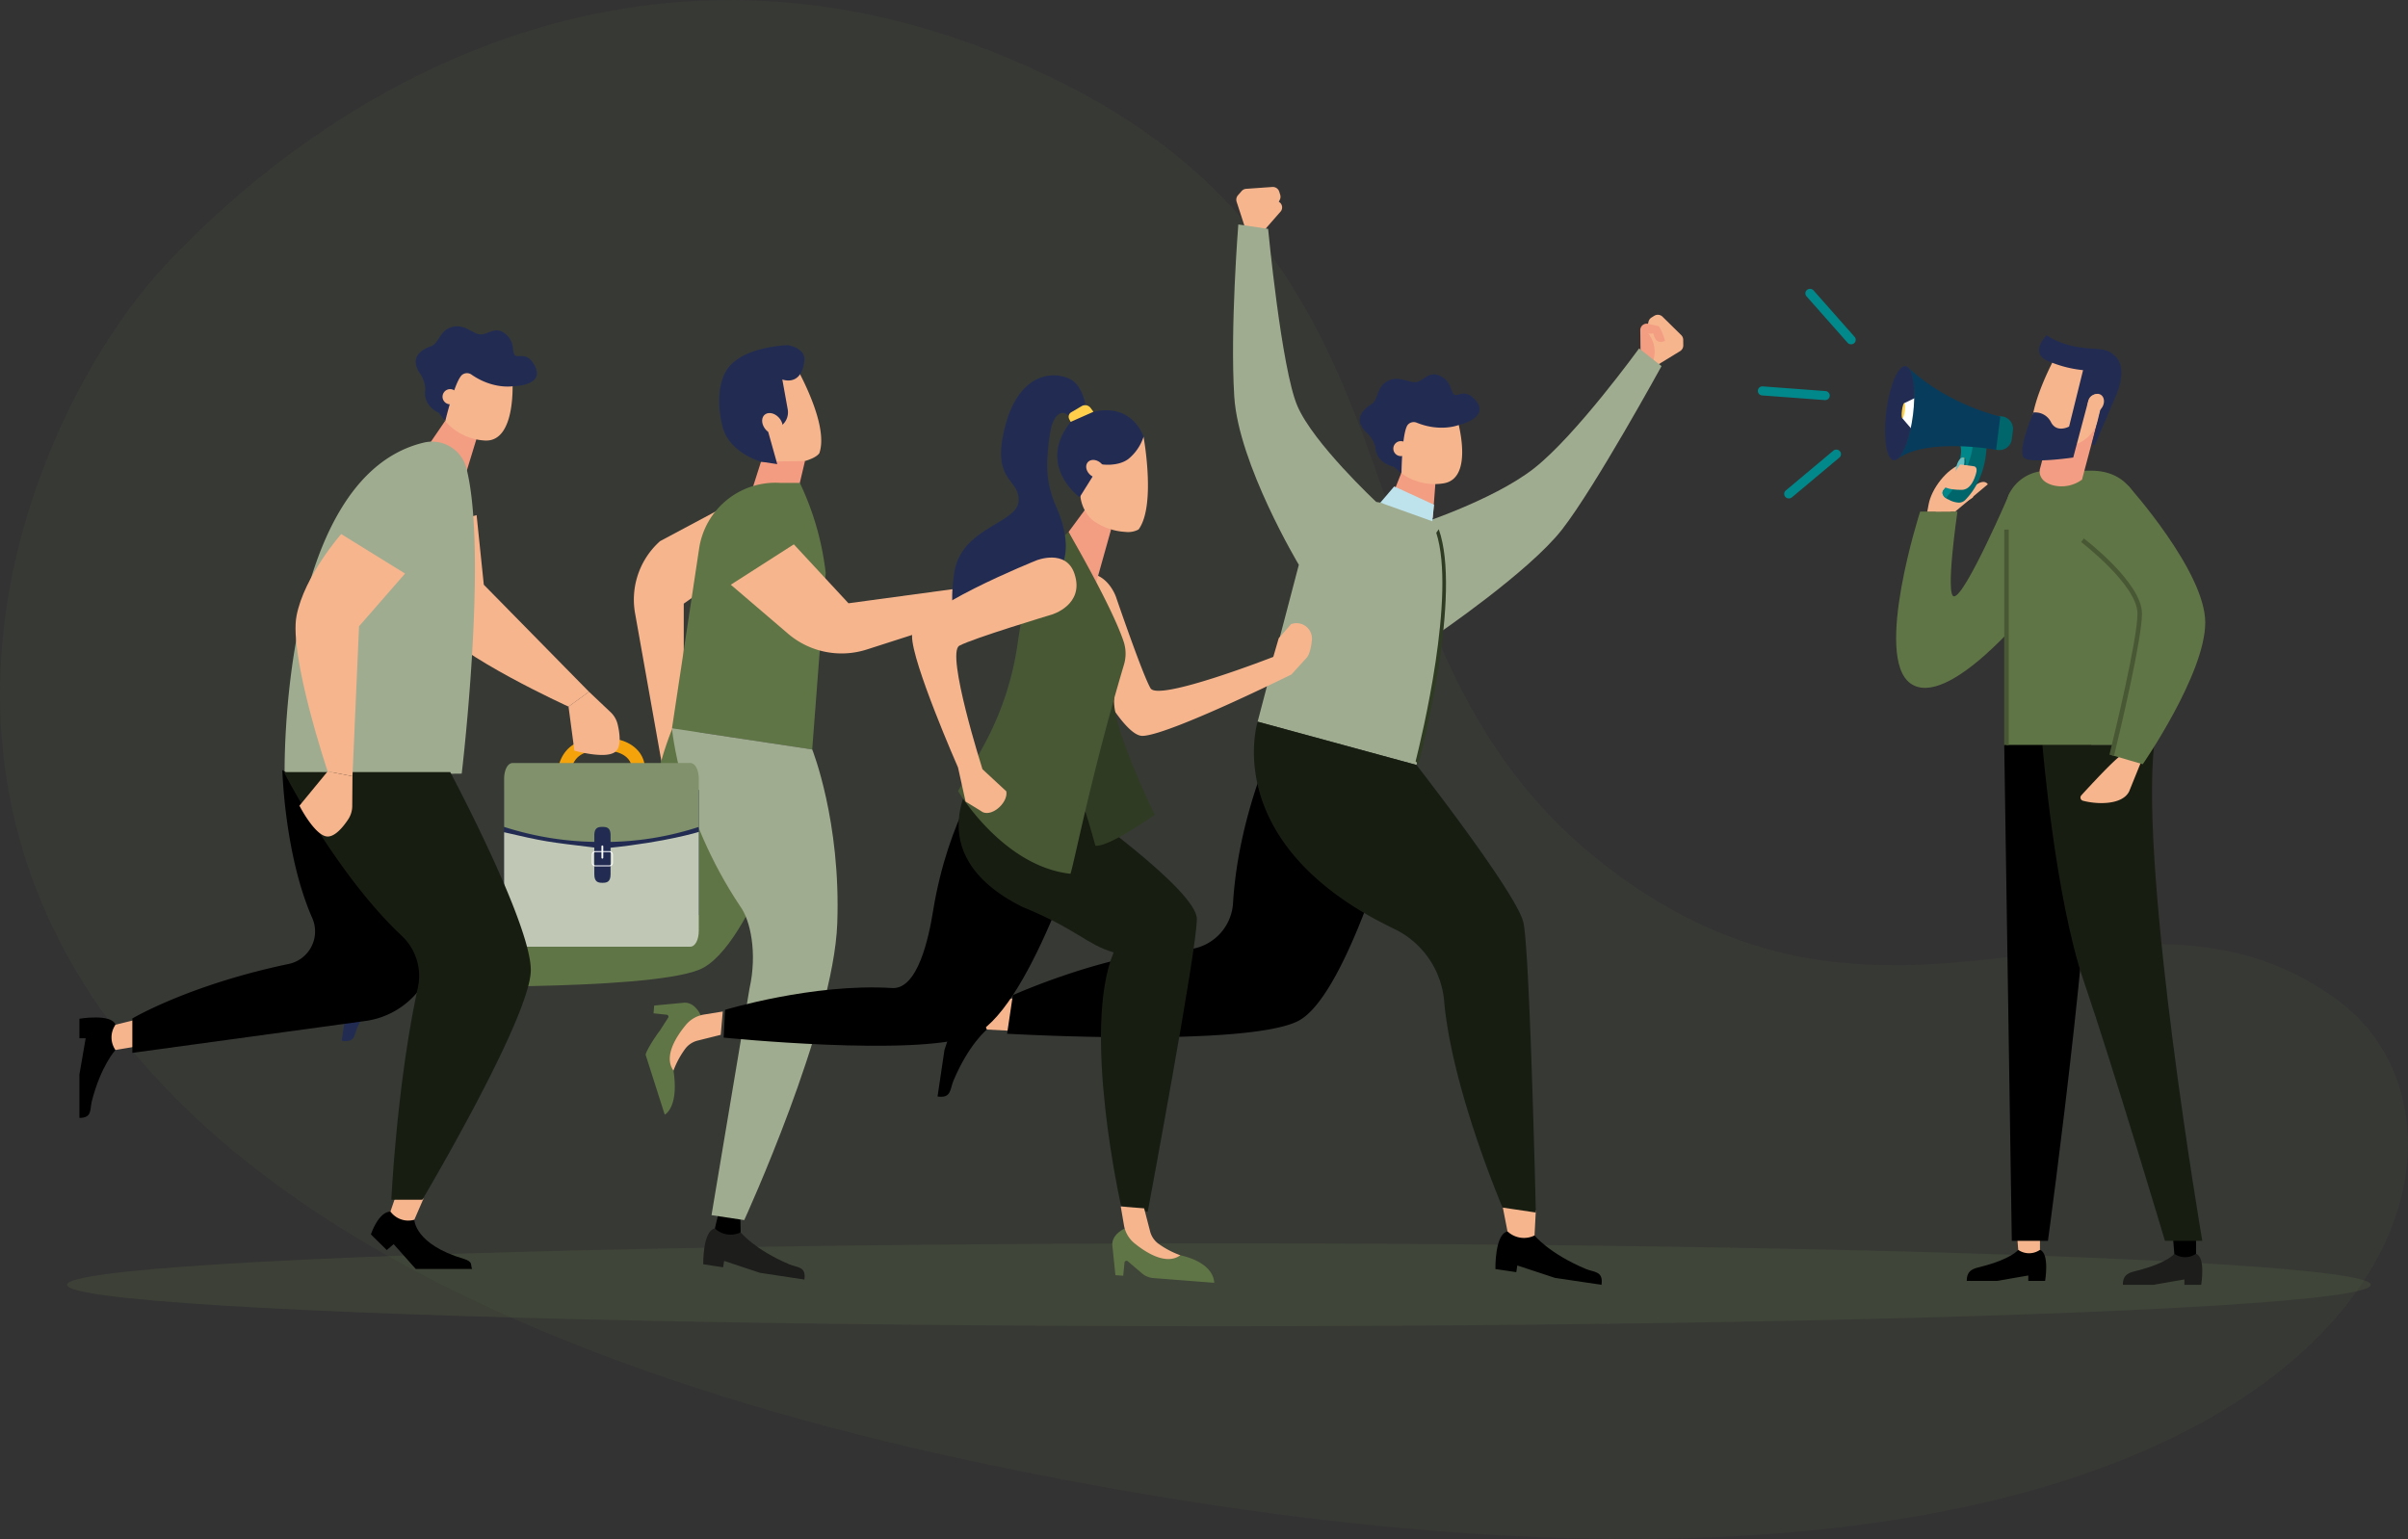 <svg xmlns="http://www.w3.org/2000/svg" xmlns:xlink="http://www.w3.org/1999/xlink" width="726.419" height="464.32" viewBox="0 0 726.419 464.32">
  <rect x="0" y="0" width="726.419" height="464.32" fill="#333333" stroke="none"/>
  <defs>
    <clipPath id="clip-path">
      <rect id="Rectangle_1" data-name="Rectangle 1" width="641.303" height="331.227" fill="none"/>
    </clipPath>
    <clipPath id="clip-path-2">
      <path id="Path_30" data-name="Path 30" d="M846.532,327.981l-.52,4.984-15.682-5.622,4.188-4.893Z" transform="translate(-830.33 -322.449)" fill="none"/>
    </clipPath>
    <linearGradient id="linear-gradient" x1="15.359" y1="22.906" x2="15.342" y2="22.906" gradientUnits="objectBoundingBox">
      <stop offset="0" stop-color="#ddeee9"/>
      <stop offset="1" stop-color="#bfe3ec"/>
    </linearGradient>
  </defs>
  <g id="Group_68" data-name="Group 68" transform="translate(-139.79 -495.07)">
    <path id="Path_115" data-name="Path 115" d="M2163.735,330.479c54.518-58.272,153.609-114.108,271.355-54.825s77.3,170.292,164.087,236.489,155.807-7.01,219.908,39.843-1.283,223.158-401.906,141.288S2109.217,388.751,2163.735,330.479Z" transform="translate(-1974.226 244.733)" fill="#607546" opacity="0.1"/>
    <ellipse id="Ellipse_1" data-name="Ellipse 1" cx="347.5" cy="12.5" rx="347.5" ry="12.5" transform="translate(160 870.203)" fill="#607546" opacity="0.211"/>
    <g id="Group_7" data-name="Group 7" transform="translate(163.747 551.476)">
      <g id="Group_2" data-name="Group 2" transform="translate(0 0)">
        <g id="Group_1" data-name="Group 1" transform="translate(0 0)" clip-path="url(#clip-path)">
          <path id="Path_13" data-name="Path 13" d="M567.067,152.793l6.852-4.19a2.023,2.023,0,0,0,.95-1.739l-.02-1.672a2.023,2.023,0,0,0-.6-1.418l-5.642-5.552a2.023,2.023,0,0,0-2.5-.27l-.836.526a2.023,2.023,0,0,0-.886,1.224l-2.4,9.677Z" transform="translate(-91.032 -99.075)" fill="#f7b58e"/>
          <path id="Path_14" data-name="Path 14" d="M581.714,156.258l-.084-7.1a1.937,1.937,0,0,1,2.354-1.914l3.013.665c.8.177,2.1,4.429,2.1,4.429s-2.75,1.761-3.534-2.254a3.053,3.053,0,0,1-1.55.062,8.7,8.7,0,0,1,1.373,8.577Z" transform="translate(-110.763 -105.955)" fill="#f39d83"/>
          <path id="Path_15" data-name="Path 15" d="M660.372,179.2s-20.005,36.478-30.016,49.311-38.094,31.9-38.094,31.9l-6.856-32.9s23.814-7.53,36.487-17.448S653.6,173.867,653.6,173.867Z" transform="translate(-183.097 -125.151)" fill="#a0ac90"/>
          <path id="Path_16" data-name="Path 16" d="M998.211,12.086l-2.489-7.635a2.023,2.023,0,0,1,.407-1.94l1.1-1.259a2.023,2.023,0,0,1,1.38-.686l7.9-.558a2.023,2.023,0,0,1,2.074,1.416l.294.942a2.023,2.023,0,0,1-.122,1.506l-4.457,8.919Z" transform="translate(-646.634 -0.004)" fill="#f7b58e"/>
          <path id="Path_17" data-name="Path 17" d="M998.3,20.414l4.675-5.343a1.937,1.937,0,0,0-.547-2.985L999.7,10.634c-.725-.386-4.473,2-4.473,2s.948,3.125,4.152.581c.2.528,1.138,1.054,1.138,1.054A8.7,8.7,0,0,0,993.9,19.9Z" transform="translate(-640.634 -7.625)" fill="#f7b58e"/>
          <path id="Path_18" data-name="Path 18" d="M1322.3,876.948s-5.456,4.373-10.118,15.5c-1.026,2.449-.567,5.323-4.767,4.7.8-5.4,2.083-14.031,2.083-14.031l3.75-11.37-2.018-.3.936-6.3s10.568-.224,11.344,3.653l-1.21,8.154" transform="translate(-1048.542 -622.731)"/>
          <path id="Path_19" data-name="Path 19" d="M1287.859,882.826l-7.51-.389a7.208,7.208,0,0,1,.888-7.76l.323-.394,7.793-1.519Z" transform="translate(-1006.59 -628.219)" fill="#f7b58e"/>
          <path id="Path_20" data-name="Path 20" d="M942.433,582.35s-12.519,24.473-14.211,53.029a14.934,14.934,0,0,1-14.467,13.89c-23.435.907-51.954,13.756-51.954,13.756l-1.727,11.632s71.413,4.117,87.6-3.746,32.859-72.4,32.859-72.4Z" transform="translate(-580.22 -419.179)"/>
          <path id="Path_21" data-name="Path 21" d="M877.314,126.555c14.409,12.946-2.54,76.9-2.54,76.9l-47.922-13.059,12.43-47.329S821.093,112.714,819.8,92.3s1.223-51.92,1.223-51.92l8.989,1.335s4.008,42.161,8.822,53.411,23.8,28.976,23.8,28.976Z" transform="translate(-471.419 -29.069)" fill="#a0ac90"/>
          <path id="Path_22" data-name="Path 22" d="M817.444,438.576c1.749-6.917,12.255-50.21,6.234-68.947.258-.353.507-.712.75-1.075,6.975,19.532-4.838,66.05-6.109,70.922-.285-.305-.583-.6-.875-.9" transform="translate(-414.359 -265.288)" fill="#303b23"/>
          <path id="Path_23" data-name="Path 23" d="M661.552,1125.889s4.373,5.456,15.5,10.118c2.449,1.026,5.322.567,4.7,4.767l-14.031-2.083-11.37-3.75-.3,2.018-6.3-.936s-.225-10.568,3.653-11.344l8.155,1.211" transform="translate(-222.588 -809.549)"/>
          <path id="Path_24" data-name="Path 24" d="M730.806,1098.359l-.39,7.51a7.208,7.208,0,0,1-7.76-.887l-.394-.323-1.519-7.793Z" transform="translate(-291.452 -789.529)" fill="#f7b58e"/>
          <path id="Path_25" data-name="Path 25" d="M828.709,316.212l3.482-8.777,10.274,2.718-.826,10.922a2.312,2.312,0,0,1-.248.184,30.043,30.043,0,0,0-12.682-5.047" transform="translate(-433.363 -221.294)" fill="#f39d83"/>
          <path id="Path_26" data-name="Path 26" d="M800.032,241l.619,14.711c1.464-.046,2.308,1.532,2.016,2.905a2.749,2.749,0,0,1,.236,1.085,16.868,16.868,0,0,0,13.075,3.167c9.322-1.7,3.865-19.737,3.865-19.737Z" transform="translate(-404.294 -173.475)" fill="#f7b58e"/>
          <path id="Path_27" data-name="Path 27" d="M785.988,223.769a9.012,9.012,0,0,0-2.321-4.094c-5.228-4.6-.486-7.887,1.2-8.946,1.859-1.171,1.526-4.528,3.936-6.381,3.681-2.829,7.178.168,9.522-.245s3.826-3.514,7.215-1.834,2.99,4.349,4.071,5.486,3.113-1.961,6.4,1.628c5,5.46-4.922,7.689-4.922,7.689s-5.44,2.2-12.591-.684a2.354,2.354,0,0,0-2.783.657c-1.733,2.326-1.863,14.593-1.863,14.593l-2.376-2.012s-5.211-.916-5.485-5.858" transform="translate(-395.025 -145.239)" fill="#222c53"/>
          <path id="Path_28" data-name="Path 28" d="M858.178,276.791a2.258,2.258,0,1,0,1.26-2.934,2.258,2.258,0,0,0-1.26,2.934" transform="translate(-461.644 -197.009)" fill="#f7b58e"/>
          <path id="Path_29" data-name="Path 29" d="M769.771,588.816s30.318,38.856,32.257,47.544,3.749,87.492,3.749,87.492l-10.046-1.492S780.441,686.622,778.1,660a26.73,26.73,0,0,0-15.075-21.726c-53.057-25.486-41.171-62.512-41.171-62.512Z" transform="translate(-366.414 -414.433)" fill="#181d12"/>
        </g>
      </g>
      <g id="Group_4" data-name="Group 4" transform="translate(392.445 90.348)">
        <g id="Group_3" data-name="Group 3" clip-path="url(#clip-path-2)">
          <rect id="Rectangle_2" data-name="Rectangle 2" width="16.202" height="10.516" transform="translate(0)" fill="url(#linear-gradient)"/>
        </g>
      </g>
      <g id="Group_6" data-name="Group 6" transform="translate(0 0)">
        <g id="Group_5" data-name="Group 5" transform="translate(0 0)" clip-path="url(#clip-path)">
          <path id="Path_31" data-name="Path 31" d="M1600.388,348.577l-19.834,13.948v47.814l-6.082,3.43-8.6-48.323a23.629,23.629,0,0,1,7.536-21.773l27.487-14.685Z" transform="translate(-1398.246 -236.808)" fill="#f7b58e"/>
          <path id="Path_32" data-name="Path 32" d="M1614.069,622.754l1.268,6.618c-.588,3.5-4.193,5.524.1,8.009a15.046,15.046,0,0,0,9.513-6.2c2.663-4,2.666-4.639.946-7.025a15.348,15.348,0,0,0-5.747-4.834Z" transform="translate(-1437.842 -445.793)" fill="#f7b58e"/>
          <path id="Path_33" data-name="Path 33" d="M1964.872,829.749s-5.427,3.732-9.937,13.426c-.993,2.134-.48,4.675-4.727,4.033.716-4.737,1.859-12.311,1.859-12.311l3.586-9.93-2.041-.308.835-5.53s10.654.034,11.5,3.465c-.451,2.991-1.08,7.154-1.08,7.154" transform="translate(-1871.091 -589.614)" fill="#222c53"/>
          <path id="Path_34" data-name="Path 34" d="M1930.643,836.162l-7.58-.508a5.636,5.636,0,0,1,.761-6.814l.319-.34,7.833-1.167Z" transform="translate(-1829.281 -595.518)" fill="#f7b58e"/>
          <path id="Path_35" data-name="Path 35" d="M1591.022,576.839S1583.21,593.287,1582,618.4c-.326,6.74-11.009,16.65-18.742,16.744-23.618.286-52.159,10.975-52.159,10.975l-1.541,10.206s72.632,1.611,88.822-4.959,31.35-59.453,31.35-59.453Z" transform="translate(-1411.394 -415.212)" fill="#607546"/>
          <path id="Path_36" data-name="Path 36" d="M1519.233,1122.614s4.158,5.214,14.755,9.685c2.333.985,5.074.554,4.47,4.557l-13.376-2.02-10.834-3.6-.29,1.924-6.009-.907s-.189-10.079,3.511-10.809l7.773,1.174" transform="translate(-1319.762 -807.218)" fill="#1d1d1b"/>
          <path id="Path_37" data-name="Path 37" d="M1584.52,1097.477l.116,7.236a6.874,6.874,0,0,1-7.4-.865l-.375-.309,1.664-6.968Z" transform="translate(-1385.164 -789.318)"/>
          <path id="Path_38" data-name="Path 38" d="M1509.26,182.094l-19.174,8.746,3.306,14.607c.047.207.121.4.179.605.387.034.774.07,1.161.128.063.01.125.025.188.036s.121.011.182.02c4.673.706,8.255,4.185,10.108,8.423a23.47,23.47,0,0,0,8.563-.894c1.9-.576,3.6-1.347,4.325-2.354,3.346-9.5-8.839-29.318-8.839-29.318" transform="translate(-1294.893 -131.073)" fill="#f7b58e"/>
          <path id="Path_39" data-name="Path 39" d="M1510.561,295.321l-2.964,9.294,13.494,2.038,2.733-11.525Z" transform="translate(-1304.944 -212.435)" fill="#f39c82"/>
          <path id="Path_40" data-name="Path 40" d="M1525.688,206.283l-2.727-9.712,2.917-1.271a5.069,5.069,0,0,0,2.963-5.546l-1.625-9.011s5.705,2.268,6.623-5.507c.6-3.984-4.878-4.834-4.878-4.834s-12.832.233-17.943,6.681c-3.437,4.337-3.368,11.954-1.842,17.893,1.367,5.32,6.363,8.932,11.607,10.566Z" transform="translate(-1315.167 -122.657)" fill="#222c53"/>
          <path id="Path_41" data-name="Path 41" d="M1531.756,244.584c-.7,1.359,0,3.4,1.566,4.568s3.413,1.006,4.119-.353,0-3.4-1.567-4.568-3.414-1.006-4.118.353" transform="translate(-1325.528 -175.239)" fill="#f7b58e"/>
          <path id="Path_42" data-name="Path 42" d="M1527.608,398.963l-42.3-6.387L1493.5,338.3a23.29,23.29,0,0,1,24.349-19.775l6.02,0a85.922,85.922,0,0,1,7.807,27.143h0Z" transform="translate(-1306.547 -229.25)" fill="#607546"/>
          <path id="Path_43" data-name="Path 43" d="M1472.475,582.9s2.17,26.106,20.556,53.672c3.129,4.214,5.222,14.149,2.841,24.8l-11.47,68.418,9.873,1.49s26.955-58.743,28.066-89.54-7.562-52.454-7.562-52.454Z" transform="translate(-1293.719 -419.576)" fill="#a0ac90"/>
          <path id="Path_44" data-name="Path 44" d="M1295.633,384.832l16.486,17.78,47.381-6.423,4.215,5.566-46.065,14.8a24.879,24.879,0,0,1-23.783-4.784l-17.248-14.758Z" transform="translate(-1080.115 -277.005)" fill="#f7b58e"/>
          <path id="Path_45" data-name="Path 45" d="M1229.76,410.652l6.388-2.145c3.549.112,6.037,3.413,7.923-1.177a15.045,15.045,0,0,0-7.419-8.594c-4.325-2.1-4.955-2.019-7.088.005a15.347,15.347,0,0,0-4.019,6.345Z" transform="translate(-946.161 -285.901)" fill="#f7b58e"/>
          <path id="Path_46" data-name="Path 46" d="M978.988,423.323s-3.268-10.005-12.617-6.467c-7.5,2.841-3.6,11.579-3.6,11.579s16.323,36.857,24.181,36.687,44.912-18.526,44.912-18.526l4.646-5.1c.827-.98,1.293-3.042,1.525-5.266a4.661,4.661,0,0,0-6.265-4.815l-3.742,4.258-1.633,5.62s-34.631,13.524-37.029,9.47-10.38-27.438-10.38-27.438" transform="translate(-666.239 -299.51)" fill="#f7b58e"/>
          <path id="Path_47" data-name="Path 47" d="M1636.468,882.15s-1.725-4.1-5.156-3.773l-8.883.841-.2,2.346,3.968.428a.6.6,0,0,1,.389.989l-2.48,3.872c-.828.953-4.149,5.978-4.258,7.235l5.764,18.049s4.342-2.061,2.638-13.288c-1.641-10.805,8.223-16.7,8.223-16.7" transform="translate(-1449.039 -632.247)" fill="#607546"/>
          <path id="Path_48" data-name="Path 48" d="M1611.484,894.879l-6.988,1.746a6.705,6.705,0,0,0-3.691,2.422,26.964,26.964,0,0,0-3.581,6.622c-3.072-4.3.912-10.378,3.754-13.8a8.955,8.955,0,0,1,5.472-3.115l5.645-.915Z" transform="translate(-1418.018 -639.067)" fill="#f7b58e"/>
          <path id="Path_49" data-name="Path 49" d="M1286.015,621.559s-12.3,15.733-16.947,44.444c-1.247,7.707-4.537,23.576-12.328,23.089-23.8-1.489-50.4,6.581-50.4,6.581l-.418,8.374s57.471,5.837,74.653-.455,34.408-62.383,34.408-62.383Z" transform="translate(-1011.574 -447.402)"/>
          <path id="Path_50" data-name="Path 50" d="M1120.314,638.946s37.138,26.158,37.239,34.9-14.821,88.393-14.821,88.393l-8.06-1.847s-11.969-52.868-2.239-76.413c-8.066-2.31-11.186-7.1-27.552-13.737-32.728-16.367-13.711-40.848-13.711-40.848Z" transform="translate(-820.453 -453.041)" fill="#181d12"/>
          <path id="Path_51" data-name="Path 51" d="M1190.846,352.488l-4.868,17.365L1178,353.266l5.249-7.108Z" transform="translate(-879.614 -249.167)" fill="#f39d83"/>
          <path id="Path_52" data-name="Path 52" d="M1070.827,1121.526s-4.081,1.763-3.725,5.191.922,8.875.922,8.875l2.348.182.392-3.973a.6.6,0,0,1,.985-.4l4.3,3.664a5.972,5.972,0,0,0,3.413,1.411l18.341,1.423s.455-5.87-10.2-8.307a39.529,39.529,0,0,1-16.773-8.069" transform="translate(-755.491 -807.28)" fill="#607546"/>
          <path id="Path_53" data-name="Path 53" d="M1110.54,1098.383l1.809,6.971a6.7,6.7,0,0,0,2.456,3.669,26.971,26.971,0,0,0,6.654,3.52c-4.274,3.111-10.386-.817-13.838-3.627a8.959,8.959,0,0,1-3.165-5.443l-.966-5.637Z" transform="translate(-789.35 -790.228)" fill="#f7b58e"/>
          <path id="Path_54" data-name="Path 54" d="M1141.791,547.654c-.909,8.119,12.242,35.121,12.242,35.121s-13.635,9.679-17.9,9.347c-2.978-10.894-5.145-16.718-5.145-16.718s11.715-35.87,10.807-27.75" transform="translate(-829.627 -393.343)" fill="#303b23"/>
          <path id="Path_55" data-name="Path 55" d="M1151.92,297.723a6.643,6.643,0,0,0,4.042-.723c5.323-7.183,1.505-27.956,1.505-27.956l-17.433,1.749-1.606,13.6a11.488,11.488,0,0,0,3.566,9.742,18.429,18.429,0,0,0,9.926,3.591" transform="translate(-836.45 -193.66)" fill="#f7b58e"/>
          <path id="Path_56" data-name="Path 56" d="M1195.754,371.527s13.147,22.492,16.657,33.171a11.547,11.547,0,0,1,.054,6.891c-9.807,32.977-14.8,58.861-16.122,63.053-20.441-2.23-33.923-24.964-33.923-24.964s3.583-6.192,7.609-13.474a90.756,90.756,0,0,0,10.352-30.894,180.55,180.55,0,0,1,5.483-25.317Z" transform="translate(-897.367 -267.428)" fill="#485835"/>
          <path id="Path_57" data-name="Path 57" d="M1245.036,213.182s-.869-6.782-4.524-8.928c-4.633-2.722-15.571-2.886-19.989,13.929s4.28,15.623,4.051,22.519-17.26,7.978-19.388,21.567,1.606,16.671,1.606,16.671a118.848,118.848,0,0,0,13.015-3.626c2.77-2.863,2.061,3.526,2.725.671a10.561,10.561,0,0,1,5.034-6.769c3.526-2.034,9.388-5.539,10.79-11.031,1.367-5.354-.63-11.6-2.576-15.951a30.46,30.46,0,0,1-2.535-14.45c.29-4.431.844-9.24,1.9-11.268,2.192-4.2,4.521-1.377,4.521-1.377Z" transform="translate(-941.237 -146.037)" fill="#222c53"/>
          <path id="Path_58" data-name="Path 58" d="M1169.105,248.481s-3.472-11.475-17.319-6.947c-1.6.528-1.6.528-4.667,2.439-10.472,13.2,2.713,22.747,2.713,22.747l6.237-9.981s5.072.927,8.431-1.55a14.331,14.331,0,0,0,4.6-6.708" transform="translate(-848.088 -173.097)" fill="#222c53"/>
          <path id="Path_59" data-name="Path 59" d="M1185.59,294.391c1.022-.847,2.789-.534,3.946.7s1.266,2.917.243,3.764-2.79.534-3.946-.7-1.266-2.917-.243-3.764" transform="translate(-881.179 -211.562)" fill="#f7b58e"/>
          <path id="Path_60" data-name="Path 60" d="M1204.519,236.984l-.842-1.147a2.066,2.066,0,0,0-2.713-.558l-3.161,1.862a1.549,1.549,0,0,0-.585,2.055l.436.831Z" transform="translate(-898.622 -169.151)" fill="#ffcf4b"/>
          <path id="Path_61" data-name="Path 61" d="M1257.317,416.29s10.118-2.9,6.925-12.372c-2.563-7.6-11.439-4.021-11.439-4.021s-37.43,14.961-37.549,22.82,13.869,39.683,13.869,39.683l2.275,10.269c.072.066,4.491,2.742,4.566,2.8,2.788,2.393,8.357-2.258,7.731-5.879l-7.2-6.676s-11.115-35.017-6.976-37.264,27.8-9.366,27.8-9.366" transform="translate(-964.072 -287.241)" fill="#f7b58e"/>
          <path id="Path_62" data-name="Path 62" d="M1679.86,604.155l3.932-.278a6.92,6.92,0,0,1,1.827-4.791c1.523-1.551,3.97-2.337,7.273-2.337,3.617,0,6.33.8,7.847,2.313a4.74,4.74,0,0,1,1.435,3.312l3.937.223a8.332,8.332,0,0,0-2.446-6.074c-2.306-2.362-5.93-3.559-10.773-3.559-4.465,0-7.894,1.2-10.191,3.577a10.577,10.577,0,0,0-2.842,7.614" transform="translate(-1535.504 -426.819)" fill="#f4a30b"/>
          <rect id="Rectangle_3" data-name="Rectangle 3" width="58.723" height="37.784" transform="translate(128.118 181.906)" fill="#222c53"/>
          <path id="Path_63" data-name="Path 63" d="M1649.154,707.282c0,2.3,1.1,2.567,2.451,2.567s2.45-.263,2.45-2.567v-8.017c16.919-1.76,26.608-4.764,26.608-4.764v29.8c0,2.663-1.031,4.821-2.594,4.821h-53.536c-1.563,0-2.594-2.158-2.594-4.821V694.6c12.259,2.844,13.056,2.905,27.214,4.609Z" transform="translate(-1493.822 -499.906)" fill="#c0c8b5"/>
          <path id="Path_64" data-name="Path 64" d="M1624.533,620.287h53.536c1.563,0,2.594,2.158,2.594,4.82v14.456a90.977,90.977,0,0,1-26.608,4.523V642.13c0-2.3-1.1-2.567-2.45-2.567s-2.451.262-2.451,2.567v1.949a93.778,93.778,0,0,1-27.214-4.515V625.107c0-2.662,1.031-4.82,2.594-4.82" transform="translate(-1493.82 -446.486)" fill="#80916b"/>
          <path id="Path_65" data-name="Path 65" d="M1715.444,719.711h4.248a1.063,1.063,0,0,0,1.063-1.062v-2.482a1.064,1.064,0,0,0-1.062-1.062h-4.248a1.064,1.064,0,0,0-1.062,1.062v2.482a1.063,1.063,0,0,0,1.063,1.062m4.248-4.3a.759.759,0,0,1,.759.759v2.482a.759.759,0,0,1-.759.758h-4.248a.759.759,0,0,1-.759-.758v-2.482a.76.76,0,0,1,.759-.759Z" transform="translate(-1559.814 -514.736)" fill="#fff"/>
          <path id="Path_66" data-name="Path 66" d="M1724.779,712.759a.274.274,0,0,0,.546,0v-3.464a.274.274,0,0,0-.546,0Z" transform="translate(-1567.299 -510.37)" fill="#fff"/>
          <path id="Path_67" data-name="Path 67" d="M1740.129,359.3l21.846-5.964,2.172,21,31.733,32.3-6.168,4.483s-33.54-15.25-40.745-25.164-8.838-26.651-8.838-26.651" transform="translate(-1642.155 -254.331)" fill="#f7b58e"/>
          <path id="Path_68" data-name="Path 68" d="M1713.289,543.545l6.521,6.173a7.41,7.41,0,0,1,2.124,3.662c.631,2.65,1.24,6.873-.8,8.352-3.05,2.217-12.251-.42-12.251-.42l-1.767-13.284Z" transform="translate(-1559.564 -391.247)" fill="#f7b58e"/>
          <path id="Path_69" data-name="Path 69" d="M1860.591,259.285l5.392-7.9,9.546,4.97-3.246,10.607a2.18,2.18,0,0,1-.286.126,30.426,30.426,0,0,0-11.406-7.806" transform="translate(-1755.556 -180.951)" fill="#f39d83"/>
          <path id="Path_70" data-name="Path 70" d="M1825.03,183.3l-2.66,14.672c1.456.28,1.94,2.027,1.346,3.318a2.782,2.782,0,0,1-.008,1.125,17.083,17.083,0,0,0,12.213,6.037c9.587.4,8.208-18.639,8.208-18.639Z" transform="translate(-1713.516 -131.943)" fill="#f7b58e"/>
          <path id="Path_71" data-name="Path 71" d="M1799.087,169.149a9.125,9.125,0,0,0-1.383-4.56c-4.141-5.712,1.274-7.9,3.17-8.572,2.1-.744,2.515-4.134,5.308-5.428,4.266-1.975,7.054,1.762,9.462,1.876s4.561-2.62,7.536-.207,1.987,4.961,2.8,6.325,3.511-1.245,5.961,3.032c3.728,6.507-6.573,6.5-6.573,6.5s-5.863.959-12.287-3.476a2.385,2.385,0,0,0-2.9.03c-2.23,1.913-5.086,14-5.086,14l-1.9-2.516s-4.945-2.064-4.116-7.007" transform="translate(-1694.737 -107.981)" fill="#222c53"/>
          <path id="Path_72" data-name="Path 72" d="M1881.508,220.349a2.287,2.287,0,1,0,1.9-2.618,2.286,2.286,0,0,0-1.9,2.618" transform="translate(-1771.933 -156.704)" fill="#f7b58e"/>
          <path id="Path_73" data-name="Path 73" d="M1917.8,282.432c6.444,25.738-1.457,92-1.457,92l-53.424.552s-1.793-89.869,41.889-100.4a10.718,10.718,0,0,1,12.992,7.842" transform="translate(-1801.012 -197.429)" fill="#a0ac90"/>
          <path id="Path_74" data-name="Path 74" d="M2260.839,904.068s-4.4,4.74-7.148,15.547c-.606,2.379.2,4.944-3.722,4.944V911.444l1.886-10.908h-1.886v-5.891s9.635-1.64,10.87,1.8Z" transform="translate(-2249.968 -643.689)"/>
          <path id="Path_75" data-name="Path 75" d="M2233.376,904.145l-6.921,1.159a6.665,6.665,0,0,1-.242-7.217l.242-.4,6.921-1.711Z" transform="translate(-2215.585 -644.924)" fill="#f7b58e"/>
          <path id="Path_76" data-name="Path 76" d="M1879.114,1105.755s.031,7.356,14.808,11.773c3.031.906,2.046,1.8,2.615,3.077h-17l-6.658-7.485-2.071,1.779-4.8-4.717s2.242-6.826,5.9-6.886l7.214,2.459" transform="translate(-1778.08 -794.158)"/>
          <path id="Path_77" data-name="Path 77" d="M1928.3,1082.556l-2.763,6.37a6.664,6.664,0,0,1-6.91-2.1l-.3-.359,2.233-6.55Z" transform="translate(-1824.503 -777.329)" fill="#f7b58e"/>
          <path id="Path_78" data-name="Path 78" d="M1942.243,627.892s.642,25.571,9,44.594a10.02,10.02,0,0,1-7.092,13.9c-30.146,6.314-47.164,16.453-47.164,16.453v10.371l70.328-9.624a24.713,24.713,0,0,0,21.232-21.945l2.247-21.756Z" transform="translate(-1881.023 -451.96)"/>
          <path id="Path_79" data-name="Path 79" d="M1852.962,630.032s24.307,45.591,24.307,59.733-32.716,69.295-32.716,69.295h-9.359s1.66-34.949,7.991-63.924a16.546,16.546,0,0,0-4.763-15.614c-19.885-18.658-35.644-49.49-35.644-49.49Z" transform="translate(-1741.098 -453.501)" fill="#181d12"/>
          <path id="Path_80" data-name="Path 80" d="M1951.962,373.776l19.26,11.911-13.878,15.91-1.981,45.235-7.485-1.454s-11.719-34.931-9.382-46.962,13.465-24.639,13.465-24.639" transform="translate(-1872.992 -269.047)" fill="#f7b58e"/>
          <path id="Path_81" data-name="Path 81" d="M2010.784,630.769l-.067,8.979a7.409,7.409,0,0,1-1.23,4.05c-1.507,2.268-4.182,5.595-6.651,5.115-3.7-.719-8.048-9.247-8.048-9.247l8.511-10.351Z" transform="translate(-1928.413 -452.984)" fill="#f7b58e"/>
          <path id="Path_82" data-name="Path 82" d="M391.028,126.132a1.429,1.429,0,0,1-1.978-.147l-12.378-14a1.34,1.34,0,0,1,.144-1.926,1.429,1.429,0,0,1,1.978.148l12.378,14a1.34,1.34,0,0,1-.145,1.926" transform="translate(144.342 -78.987)" fill="#01888b"/>
          <path id="Path_83" data-name="Path 83" d="M408.987,283.3a1.429,1.429,0,0,0-1.978-.148l-14.326,12a1.339,1.339,0,0,0-.144,1.926,1.429,1.429,0,0,0,1.978.148l14.326-12a1.34,1.34,0,0,0,.144-1.926" transform="translate(122.082 -203.577)" fill="#01888b"/>
          <path id="Path_84" data-name="Path 84" d="M426,217.615a1.384,1.384,0,0,1-1.5,1.258l-18.882-1.41a1.366,1.366,0,1,1,.2-2.724l18.883,1.41a1.383,1.383,0,0,1,1.3,1.466" transform="translate(102.011 -154.568)" fill="#01888b"/>
          <path id="Path_85" data-name="Path 85" d="M186.76,1144.51s-1.974,2.73-11.273,5.1c-2.047.521-4.255.877-4.255,4.255h9.18l9.386-1.623v1.623h5.07s1.412-8.291-1.549-9.355Z" transform="translate(398.12 -823.824)"/>
          <path id="Path_86" data-name="Path 86" d="M177.961,1123.255l.482,5.955a5.734,5.734,0,0,0,6.21.208l.348-.208v-5.955Z" transform="translate(406.437 -808.524)" fill="#f7b58e"/>
          <path id="Path_87" data-name="Path 87" d="M18.71,1148.744s-1.973,2.73-11.273,5.1c-2.047.521-4.255.878-4.255,4.255h9.18l9.386-1.623v1.623h5.07s1.412-8.291-1.549-9.355Z" transform="translate(613.256 -826.871)" fill="#1d1d1b"/>
          <path id="Path_88" data-name="Path 88" d="M9.913,1127.49l.482,5.955a5.735,5.735,0,0,0,6.211.208l.347-.208v-5.955Z" transform="translate(621.571 -811.573)"/>
          <path id="Path_89" data-name="Path 89" d="M121.056,568.02l2.285,149.588h10.9s16.588-120.771,13.047-149.588-26.231,0-26.231,0" transform="translate(459.6 -399.645)"/>
          <path id="Path_90" data-name="Path 90" d="M3.181,600.806s3.794,45.952,12.508,71.39,24.449,78.231,24.449,78.231H51.417S32.58,640.1,36.888,600.806Z" transform="translate(588.995 -432.464)" fill="#181d12"/>
          <path id="Path_91" data-name="Path 91" d="M223.283,329.07s-13.432,31.322-16.841,31.322c-2.727,0,1.023-25.576,1.023-25.576H196.216s-14.146,43.837-2.9,51.847,35.962-22.668,35.962-22.668Z" transform="translate(359.072 -236.867)" fill="#607546"/>
          <path id="Path_92" data-name="Path 92" d="M86.194,613.241,82.124,623.3c-1.961,3.954-9.164,4.054-13.948,2.8a.994.994,0,0,1-.469-1.631c2.627-2.881,9.444-10.264,11.807-11.916Z" transform="translate(536.211 -440.921)" fill="#f7b58e"/>
          <path id="Path_93" data-name="Path 93" d="M79.454,305.583a12.624,12.624,0,0,0-10.813,5.993,8.523,8.523,0,0,0-1.323,4.3v72.395h41.1V320.583s-.841-15.05-15.553-15.05c-6.263,0-10.552.023-13.413.05" transform="translate(514.021 -219.925)" fill="#607546"/>
          <path id="Path_94" data-name="Path 94" d="M212.941,433.887V368.868l-1.363.045v64.974Z" transform="translate(369.079 -265.514)" fill="#485835"/>
          <path id="Path_95" data-name="Path 95" d="M134.214,256.235l-4.382,16.5a10.432,10.432,0,0,1-8.7,1.722c-4.957-1.316-4.008-4.89-4.008-4.89l2.808-10.575,7.843.037Z" transform="translate(474.291 -184.44)" fill="#f39e84"/>
          <path id="Path_96" data-name="Path 96" d="M108.267,205.528a6.362,6.362,0,0,1-3.426-1.935c-2.538-8.183,7.5-25.758,7.5-25.758l15.211,7.105-2.856,12.8a11.008,11.008,0,0,1-6.312,7.68,17.662,17.662,0,0,1-10.114.1" transform="translate(484.493 -128.007)" fill="#f7b58e"/>
          <path id="Path_97" data-name="Path 97" d="M108.793,170.126a35.351,35.351,0,0,1-10.879-2.889c-5.313-2.472-.113-7.671-.113-7.671s3.627,2.98,11.251,3.845c5.145.583,6.731-.024,9.455,2.511,3.7,3.445.589,10.964.589,10.964l-6.759,15.861-.89-.236s2.386-9.866,3.273-13.2c-.529-1.768-1.54-2.036-2.419-1.863a2.582,2.582,0,0,0-1.926,1.915l-4.548,17.123s-12.153,1.8-14.7.216S93.8,182.912,93.8,182.912a5.271,5.271,0,0,1,5.31,2.9c1.725,3.4,5.466,1.334,5.466,1.334Z" transform="translate(495.648 -114.857)" fill="#222c53"/>
          <path id="Path_98" data-name="Path 98" d="M244.935,312.446l.4-2.161c.878-4.783,5.449-10.732,10.054-12.293h4.776l-1.48,10.2-6.739,4.251Z" transform="translate(312.512 -214.497)" fill="#f7b58e"/>
          <path id="Path_99" data-name="Path 99" d="M112.656,222.863c-1.2-.428-2.687.433-3.325,1.922s-.183,3.042,1.015,3.468,2.687-.433,3.325-1.922.183-3.041-1.015-3.468" transform="translate(496.79 -160.34)" fill="#f7b58e"/>
          <path id="Path_100" data-name="Path 100" d="M243.428,321.2l-9.3,5.383s5.837-.059,5.932,0l9.846-8.239s-.714-1.439-2.946-.224a11.317,11.317,0,0,0-3.53,3.08" transform="translate(325.799 -228.634)" fill="#f7b58e"/>
          <path id="Path_101" data-name="Path 101" d="M13.8,321.7s23.238,25.815,23.238,41.287S18.18,405.732,18.18,405.732l-9.317-2.727s8.408-33.747,8.408-42.723S0,338.143,0,338.143" transform="translate(604.261 -231.563)" fill="#607546"/>
          <path id="Path_102" data-name="Path 102" d="M85.129,401.125c0,7.729-6.841,35.986-8.449,42.569.472.125.667.162,1.381.347,1.977-8.133,8.432-35.32,8.432-42.917,0-9.208-16.824-22.135-17.54-22.681l-.827,1.084c.17.13,17,13.056,17,21.6" transform="translate(535.721 -272.407)" fill="#485835"/>
          <path id="Path_103" data-name="Path 103" d="M248.745,274.154s.659,10.162-6.467,17.361a2.69,2.69,0,0,1-1.845.742,6.836,6.836,0,0,1-3.123-.928,2.987,2.987,0,0,1-1.757-1.625,1.291,1.291,0,0,1,.3-1.321c1.475-1.7,6.112-7.577,5.07-13.428,3.6-2.231,7.819-.8,7.819-.8" transform="translate(326.561 -197.013)" fill="#00666b"/>
          <path id="Path_104" data-name="Path 104" d="M250.789,290.976a1.977,1.977,0,0,1-.95-1.172,1.29,1.29,0,0,1,.3-1.321c1.475-1.7,6.111-7.577,5.069-13.428a8.527,8.527,0,0,1,3.833-1.213c-.579,6.21-2.423,10.178-8.254,17.134" transform="translate(312.276 -197.114)" fill="#00878a"/>
          <path id="Path_105" data-name="Path 105" d="M259.885,294.711c-.47,1.384-1.291,2.356-1.835,2.171s-.6-1.456-.135-2.84,1.292-2.356,1.836-2.171.6,1.456.134,2.84" transform="translate(308.923 -210.075)" fill="#00666b"/>
          <path id="Path_106" data-name="Path 106" d="M259.4,291.579l-.57-.213.006.3.372.2Z" transform="translate(309.381 -209.727)" fill="#f49b43"/>
          <path id="Path_107" data-name="Path 107" d="M265.037,309.259l-.694-.227.824-.017Z" transform="translate(302.069 -222.431)" fill="#e6375e"/>
          <path id="Path_108" data-name="Path 108" d="M261.54,294.148c-.47,1.384-1.292,2.356-1.836,2.171s-.6-1.456-.134-2.84,1.292-2.356,1.836-2.172.6,1.456.134,2.84" transform="translate(306.804 -209.67)" fill="#64c0c3"/>
          <path id="Path_109" data-name="Path 109" d="M208.241,246.581l1.093.137a3.752,3.752,0,0,1,3.345,4.1l-.36,2.874a3.752,3.752,0,0,1-4.253,3.142l-1.093-.137Z" transform="translate(370.603 -177.491)" fill="#00666b"/>
          <path id="Path_110" data-name="Path 110" d="M313.712,206.571c-.983,7.845.022,14.431,2.247,14.71s4.826-5.854,5.81-13.7-.022-14.431-2.247-14.71-4.825,5.854-5.809,13.7" transform="translate(231.362 -138.824)" fill="#222c53"/>
          <path id="Path_111" data-name="Path 111" d="M312.968,226.79l-3.443,1.672-.576,4.6,2.909,3.389,1.883-5.834Z" transform="translate(240.995 -163.245)" fill="#fff"/>
          <path id="Path_112" data-name="Path 112" d="M225.412,209.152c.827-6.593.244-12.28-1.282-14.1l.009-.008c12.136,11.3,27.61,14.621,27.61,14.621l-1.257,10.027s-21.007-3.841-29.8,2.815l-.011-.007c1.929-1.381,3.9-6.751,4.727-13.349" transform="translate(327.718 -140.395)" fill="#073c5d"/>
          <path id="Path_113" data-name="Path 113" d="M323.241,234.939c-.16,1.274-.095,2.332.145,2.362s.565-.979.725-2.253.094-2.332-.146-2.362-.564.978-.724,2.253" transform="translate(226.558 -167.489)" fill="#ffd049"/>
          <path id="Path_114" data-name="Path 114" d="M246.175,305.576c.329.122,1.48.847,5.2.847,2.705,0,3.923-3.325,4.385-5.133.163-.637.306-1.54-.49-1.947l-4.346-.6Z" transform="translate(316.442 -215.036)" fill="#f7b58e"/>
        </g>
      </g>
    </g>
  </g>
</svg>
